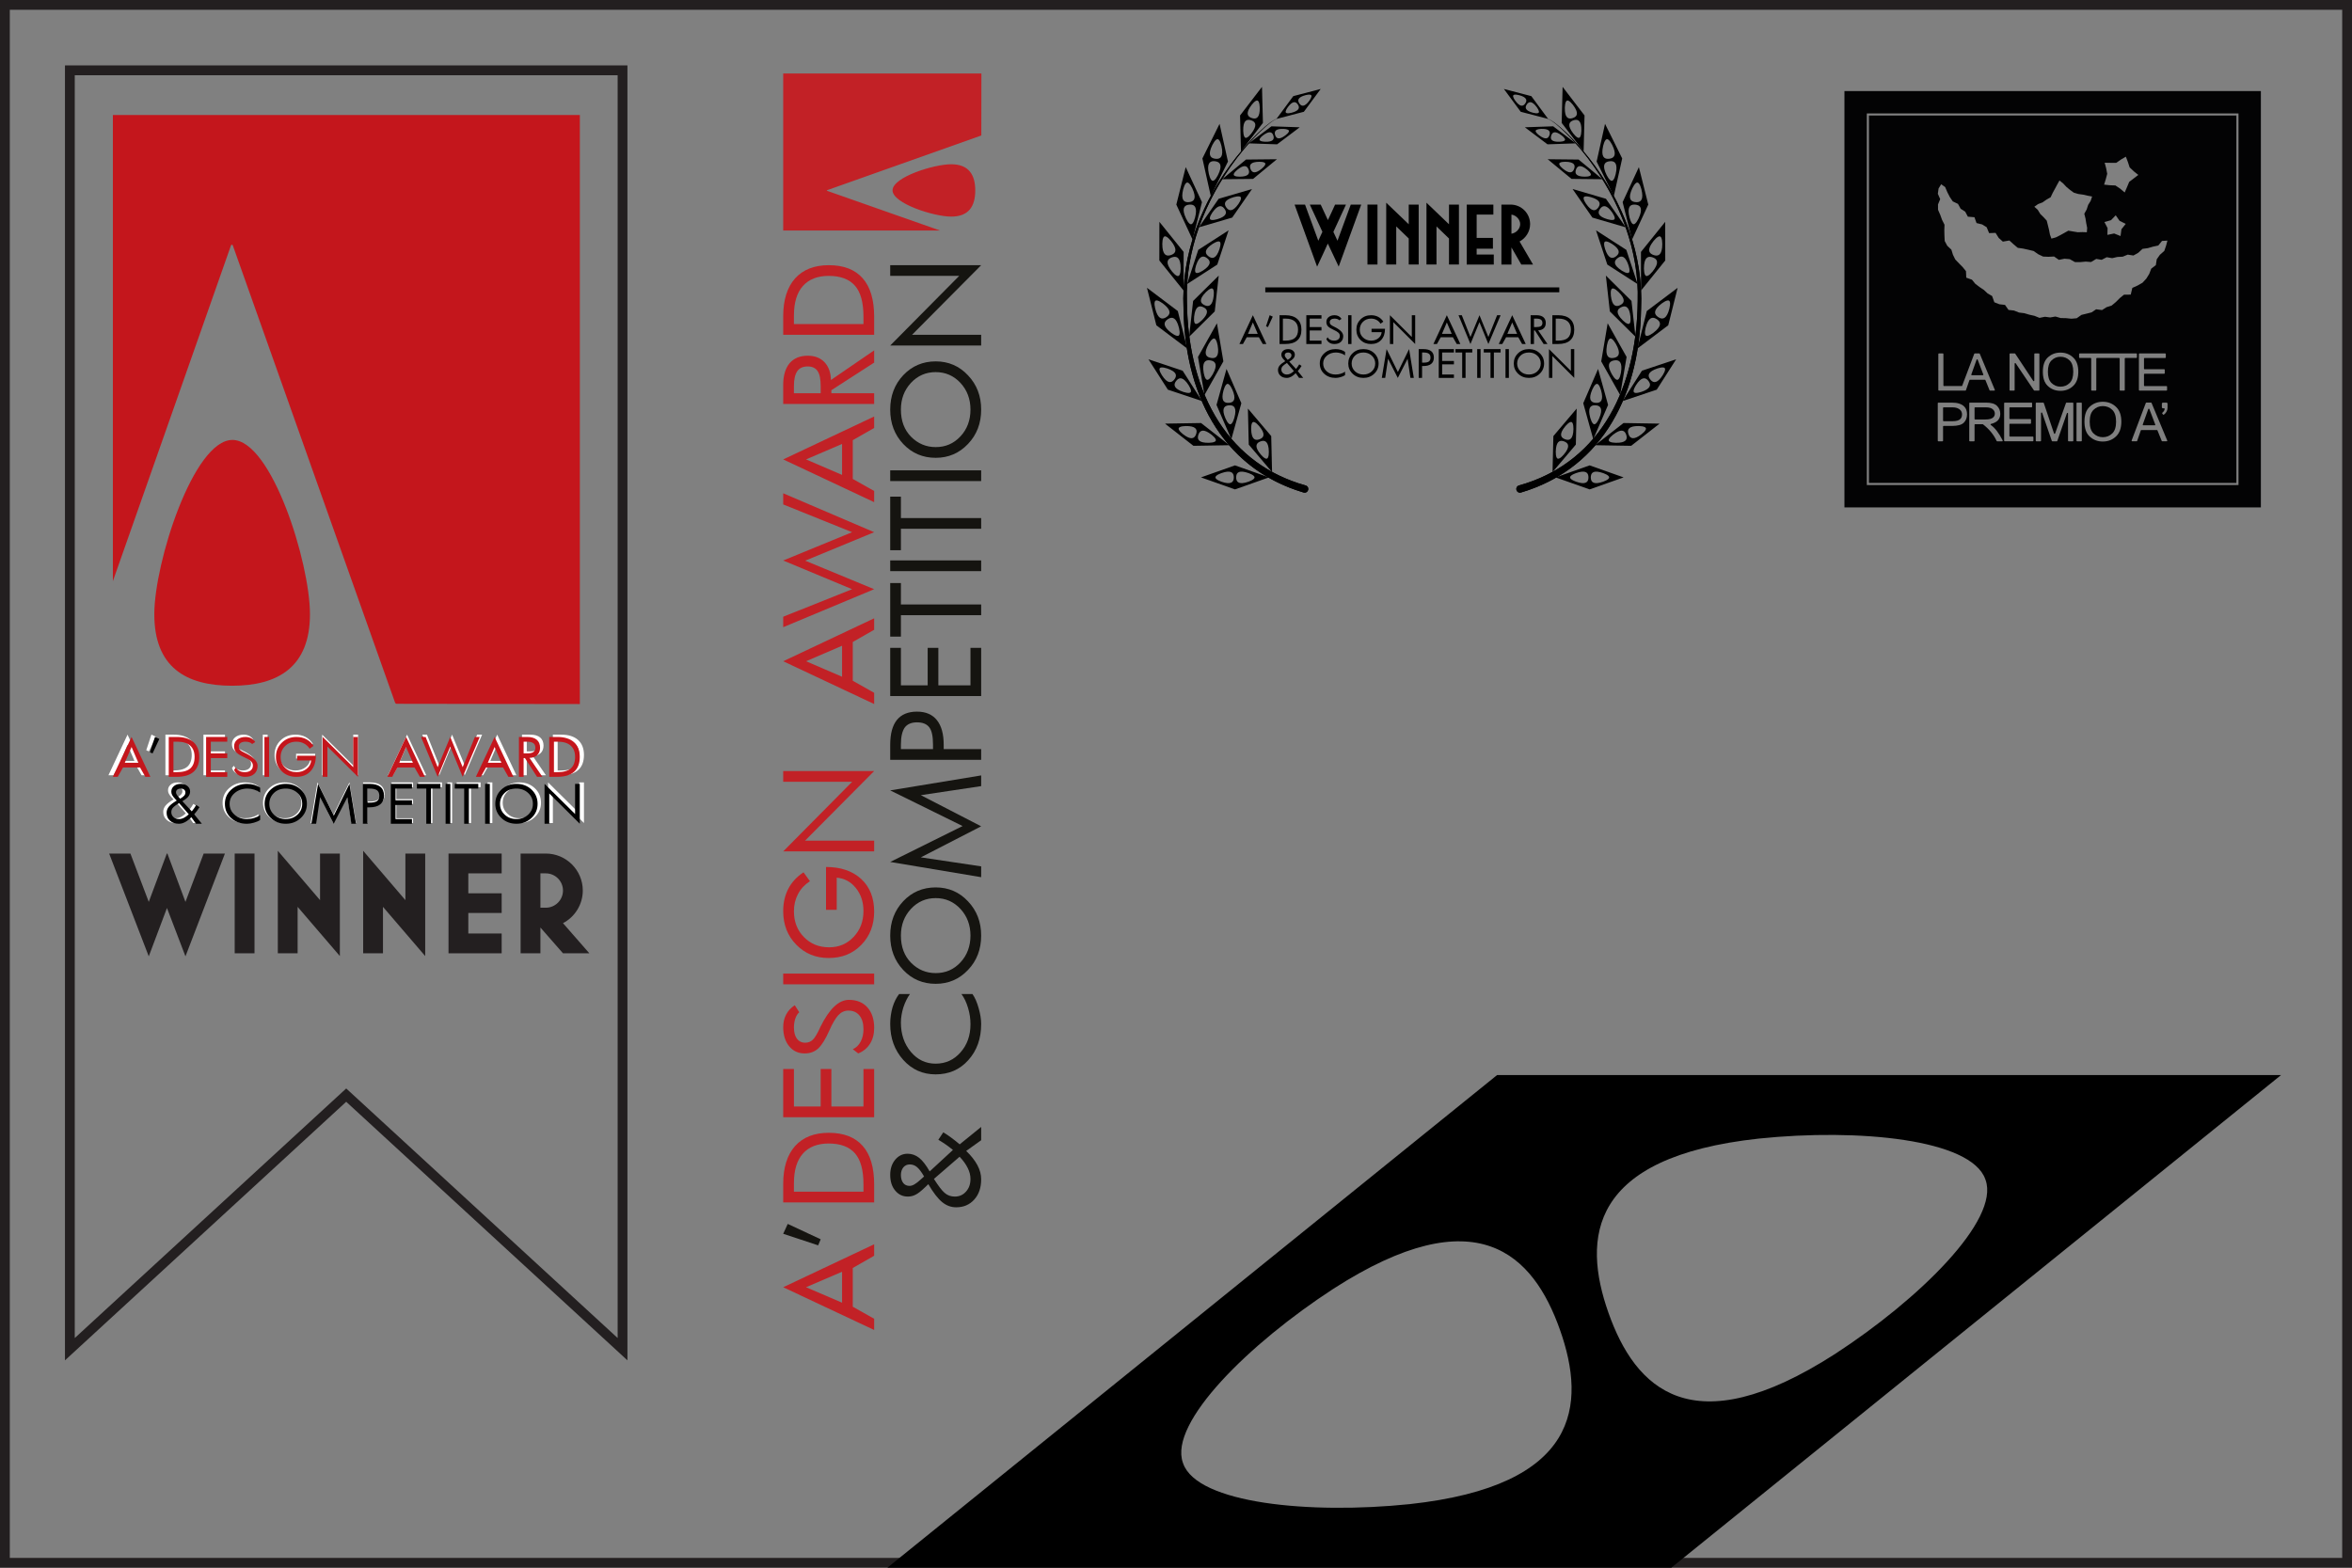 <?xml version="1.0" encoding="UTF-8"?>
<svg id="Layer_1" xmlns="http://www.w3.org/2000/svg" version="1.1" viewBox="0 0 680.315 453.543">
  <rect x="0" y="0" width="680.315" height="453.543" fill="#808080" stroke="none"/>
  <!-- Generator: Adobe Illustrator 29.8.0, SVG Export Plug-In . SVG Version: 2.1.1 Build 160)  -->
  <path d="M677.48,2.835v447.874H2.835V2.835h674.646M680.315,0H0v453.543h680.315V0h0Z" style="fill: #231f20;"/>
  <path d="M34.893,220.139l1.998-4.653,2.001,4.653h-3.999ZM36.89,212.536l-5.523,11.747h1.449l1.557-2.763h5.004l1.58,2.763h1.482l-5.549-11.747Z" style="fill: #fff; fill-rule: evenodd;"/>
  <path d="M54.179,221.812c-.844.732-2.173,1.09-3.977,1.09h-.975v-8.98h1.113c1.665,0,2.942.385,3.809,1.154.863.765,1.307,1.878,1.307,3.335,0,1.535-.433,2.666-1.277,3.402ZM55.131,214.071c-1.146-1.016-2.778-1.535-4.899-1.535h-2.386v11.747h2.311c2.196,0,3.861-.485,4.985-1.479,1.124-.982,1.695-2.438,1.695-4.384,0-1.878-.571-3.323-1.706-4.35Z" style="fill: #fff; fill-rule: evenodd;"/>
  <polygon points="65.079 222.902 60.236 222.902 60.236 218.757 65.079 218.757 65.079 217.376 60.236 217.376 60.236 213.922 65.079 213.922 65.079 212.536 58.85 212.536 58.85 224.284 65.079 224.284 65.079 222.902" style="fill: #fff; fill-rule: evenodd;"/>
  <path d="M70.527,217.342l-.075-.03c-.788-.358-1.318-.672-1.58-.941-.269-.273-.4-.605-.4-1.016,0-.433.175-.788.519-1.049.347-.258.833-.385,1.449-.385.433,0,.821.063,1.169.183.344.127.616.291.799.504l.907-.579c-.325-.497-.724-.866-1.199-1.113-.474-.25-1.016-.381-1.632-.381-1.027,0-1.848.261-2.464.769-.627.508-.93,1.176-.93,1.994,0,.717.213,1.296.646,1.762.433.463,1.202.937,2.304,1.426.93.407,1.591.799,1.99,1.165.388.366.594.795.594,1.292,0,.627-.217,1.102-.65,1.449-.433.344-1.016.508-1.762.508-.605,0-1.143-.119-1.598-.366-.467-.239-.788-.583-.975-1.016l-.549.702c.258.646.668,1.154,1.251,1.524.586.366,1.266.538,2.046.538,1.113,0,1.998-.291,2.647-.874.65-.583.975-1.37.975-2.386,0-1.318-1.169-2.535-3.484-3.682Z" style="fill: #fff; fill-rule: evenodd;"/>
  <rect x="76.02" y="212.536" width="1.385" height="11.747" style="fill: #fff;"/>
  <path d="M85.642,218.066v1.382h4.152c-.086.993-.53,1.826-1.341,2.472-.81.657-1.804.982-2.972.982-1.329,0-2.446-.422-3.342-1.273-.896-.844-1.341-1.901-1.341-3.155,0-1.314.433-2.394,1.318-3.256.878-.866,1.99-1.296,3.342-1.296.821,0,1.568.183,2.237.538.672.355,1.21.866,1.643,1.531l1.146-.829c-.564-.863-1.266-1.512-2.106-1.957-.844-.441-1.818-.668-2.92-.668-1.729,0-3.178.564-4.324,1.688-1.146,1.12-1.718,2.513-1.718,4.186,0,1.706.56,3.111,1.695,4.212,1.135,1.109,2.573,1.662,4.302,1.662,1.774,0,3.181-.56,4.22-1.684,1.023-1.124,1.542-2.633,1.542-4.533h-5.534Z" style="fill: #fff; fill-rule: evenodd;"/>
  <polygon points="103.566 212.536 102.184 212.536 102.184 221.446 93.189 212.536 93.189 224.284 94.574 224.284 94.574 215.355 103.566 224.284 103.566 212.536" style="fill: #fff; fill-rule: evenodd;"/>
  <path d="M115.75,220.139l2.001-4.653,2.001,4.653h-4.003ZM117.752,212.536l-5.526,11.747h1.449l1.557-2.763h5.007l1.58,2.763h1.479l-5.545-11.747Z" style="fill: #fff; fill-rule: evenodd;"/>
  <polygon points="138.009 212.536 134.421 221.434 130.765 212.536 127.057 221.434 123.502 212.536 122.15 212.536 127.057 224.284 130.743 215.378 134.421 224.284 139.447 212.536 138.009 212.536" style="fill: #fff; fill-rule: evenodd;"/>
  <path d="M141.822,220.139l2.001-4.653,1.998,4.653h-3.999ZM143.823,212.536l-5.523,11.747h1.445l1.557-2.763h5.007l1.576,2.763h1.482l-5.545-11.747Z" style="fill: #fff; fill-rule: evenodd;"/>
  <path d="M155.238,216.976c-.4.269-1.038.4-1.916.4h-.952v-3.454h.952c.855,0,1.482.149,1.893.429.411.28.616.736.616,1.352,0,.582-.205,1.012-.594,1.273ZM154.08,218.701c.971-.019,1.74-.302,2.3-.829.553-.53.836-1.255.836-2.158,0-1.016-.325-1.804-.975-2.356-.65-.538-1.58-.821-2.801-.821h-2.453v11.747h1.382v-5.526h.392l3.566,5.526h1.58l-3.827-5.582Z" style="fill: #fff; fill-rule: evenodd;"/>
  <path d="M166.254,221.812c-.844.732-2.173,1.09-3.977,1.09h-.975v-8.98h1.113c1.665,0,2.942.385,3.805,1.154.866.765,1.311,1.878,1.311,3.335,0,1.535-.433,2.666-1.277,3.402ZM167.206,214.071c-1.146-1.016-2.778-1.535-4.899-1.535h-2.386v11.747h2.311c2.196,0,3.861-.485,4.985-1.479,1.124-.982,1.695-2.438,1.695-4.384,0-1.878-.571-3.323-1.706-4.35Z" style="fill: #fff; fill-rule: evenodd;"/>
  <path d="M52.297,236.363c-.474.239-.952.358-1.415.358-.661,0-1.199-.183-1.632-.571-.433-.381-.65-.866-.65-1.449,0-.519.153-.948.478-1.318.31-.366.919-.818,1.804-1.382l2.864,3.316c-.485.463-.971.81-1.449,1.046ZM52.406,229.821c-.239.28-.639.583-1.21.907l-.388-.433c-.291-.314-.497-.583-.627-.81-.131-.224-.198-.429-.198-.624,0-.344.119-.627.37-.821.25-.194.594-.302,1.038-.302.4,0,.724.108.986.314.246.217.377.485.377.833,0,.355-.12.668-.347.937ZM55.344,235.329c.295-.347.575-.691.836-1.049.258-.344.497-.702.721-1.068l-.96-.639c-.205.336-.411.661-.627.975-.217.314-.456.616-.691.907l-2.771-3.002c.81-.463,1.397-.919,1.751-1.359.347-.444.53-.941.53-1.482,0-.646-.258-1.176-.765-1.606-.519-.433-1.169-.65-1.968-.65-.844,0-1.523.217-2.031.65-.519.429-.769.971-.769,1.628,0,.347.075.683.239.993.161.325.463.713.919,1.187l.444.463c-1.094.638-1.86,1.232-2.315,1.785-.452.549-.672,1.154-.672,1.811,0,.952.325,1.729.997,2.334.668.605,1.546.896,2.625.896.609,0,1.214-.161,1.818-.485.605-.325,1.221-.799,1.837-1.449l1.385,1.934h1.718l-2.252-2.774Z" style="fill: #fff; fill-rule: evenodd;"/>
  <path d="M74.765,235.553c-.497.37-1.094.65-1.796.855-.702.217-1.404.314-2.11.314-1.445,0-2.655-.422-3.63-1.285-.971-.851-1.46-1.923-1.46-3.219,0-1.273.508-2.341,1.523-3.196,1.019-.851,2.27-1.285,3.775-1.285.638,0,1.284.108,1.957.314.657.217,1.243.497,1.74.855v-1.397c-.467-.366-1.038-.646-1.706-.851-.683-.194-1.408-.302-2.166-.302-1.837,0-3.383.564-4.634,1.684-1.255,1.124-1.871,2.517-1.871,4.178,0,1.706.601,3.122,1.837,4.223,1.232,1.113,2.778,1.662,4.66,1.662.616,0,1.307-.108,2.061-.325.758-.217,1.363-.474,1.818-.799v-1.426Z" style="fill: #fff; fill-rule: evenodd;"/>
  <path d="M85.758,235.426c-.93.863-2.087,1.296-3.447,1.296-1.385,0-2.539-.433-3.461-1.296-.93-.866-1.382-1.923-1.382-3.196,0-1.229.441-2.289,1.329-3.174.885-.874,2.054-1.318,3.514-1.318,1.374,0,2.517.433,3.447,1.296.934.866,1.397,1.934,1.397,3.196,0,1.262-.463,2.33-1.397,3.196ZM86.755,228.04c-1.191-1.12-2.67-1.684-4.444-1.684-1.774,0-3.256.564-4.444,1.684-1.191,1.124-1.785,2.528-1.785,4.19,0,1.65.594,3.043,1.796,4.178,1.187,1.135,2.67,1.695,4.432,1.695,1.751,0,3.219-.56,4.421-1.695,1.199-1.124,1.804-2.513,1.804-4.178,0-1.662-.594-3.066-1.781-4.19Z" style="fill: #fff; fill-rule: evenodd;"/>
  <polygon points="101.068 226.356 96.464 235.706 91.826 226.356 89.858 238.103 91.255 238.103 92.42 230.31 96.43 238.103 100.452 230.31 101.621 238.103 103.002 238.103 101.068 226.356" style="fill: #fff; fill-rule: evenodd;"/>
  <path d="M109.208,231.408c-.429.325-1.176.474-2.214.474h-.594v-4.145h.594c1.016,0,1.74.175,2.196.497.441.325.668.855.668,1.587,0,.736-.217,1.262-.65,1.587ZM110.172,227.222c-.713-.575-1.785-.866-3.222-.866h-1.934v11.747h1.385v-4.839h.549c1.397,0,2.453-.288,3.189-.874.736-.583,1.105-1.445,1.105-2.569,0-1.154-.358-2.016-1.072-2.599Z" style="fill: #fff; fill-rule: evenodd;"/>
  <polygon points="119.481 236.722 114.637 236.722 114.637 232.573 119.481 232.573 119.481 231.195 114.637 231.195 114.637 227.738 119.481 227.738 119.481 226.356 113.256 226.356 113.256 238.103 119.481 238.103 119.481 236.722" style="fill: #fff; fill-rule: evenodd;"/>
  <polygon points="127.852 226.356 120.933 226.356 120.933 227.738 123.7 227.738 123.7 238.103 125.085 238.103 125.085 227.738 127.852 227.738 127.852 226.356" style="fill: #fff; fill-rule: evenodd;"/>
  <rect x="129.391" y="226.356" width="1.385" height="11.747" style="fill: #fff;"/>
  <polygon points="139.013 226.356 132.094 226.356 132.094 227.738 134.865 227.738 134.865 238.103 136.247 238.103 136.247 227.738 139.013 227.738 139.013 226.356" style="fill: #fff; fill-rule: evenodd;"/>
  <rect x="141.026" y="226.356" width="1.385" height="11.747" style="fill: #fff;"/>
  <path d="M153.707,235.426c-.934.863-2.087,1.296-3.45,1.296-1.382,0-2.539-.433-3.458-1.296-.93-.866-1.385-1.923-1.385-3.196,0-1.229.444-2.289,1.329-3.174.889-.874,2.054-1.318,3.514-1.318,1.374,0,2.517.433,3.45,1.296.93.866,1.393,1.934,1.393,3.196,0,1.262-.463,2.33-1.393,3.196ZM154.7,228.04c-1.191-1.12-2.67-1.684-4.444-1.684-1.774,0-3.252.564-4.444,1.684-1.187,1.124-1.785,2.528-1.785,4.19,0,1.65.597,3.043,1.796,4.178,1.191,1.135,2.67,1.695,4.432,1.695,1.751,0,3.222-.56,4.421-1.695,1.202-1.124,1.807-2.513,1.807-4.178,0-1.662-.597-3.066-1.785-4.19Z" style="fill: #fff; fill-rule: evenodd;"/>
  <polygon points="168.912 226.356 167.531 226.356 167.531 235.265 158.535 226.356 158.535 238.103 159.921 238.103 159.921 229.175 168.912 238.103 168.912 226.356" style="fill: #fff; fill-rule: evenodd;"/>
  <polygon points="43.795 212.536 42.301 217.051 43.082 217.376 45.068 213.122 43.795 212.536" style="fill: #fff; fill-rule: evenodd;"/>
  <path d="M36.092,220.677l1.962-4.569,1.965,4.569h-3.927ZM38.054,213.211l-5.423,11.536h1.423l1.529-2.714h4.914l1.551,2.714h1.456l-5.449-11.536Z" style="fill: #c4161c; fill-rule: evenodd;"/>
  <path d="M55.032,222.32c-.829.719-2.134,1.071-3.905,1.071h-.957v-8.819h1.093c1.635,0,2.89.378,3.74,1.133.847.752,1.283,1.844,1.283,3.275,0,1.507-.425,2.618-1.254,3.341ZM55.967,214.718c-1.126-.997-2.728-1.507-4.811-1.507h-2.343v11.536h2.27c2.156,0,3.792-.477,4.895-1.452,1.104-.964,1.665-2.395,1.665-4.305,0-1.845-.561-3.264-1.676-4.272Z" style="fill: #c4161c; fill-rule: evenodd;"/>
  <polygon points="65.735 223.391 60.979 223.391 60.979 219.32 65.735 219.32 65.735 217.964 60.979 217.964 60.979 214.572 65.735 214.572 65.735 213.211 59.619 213.211 59.619 224.747 65.735 224.747 65.735 223.391" style="fill: #c4161c; fill-rule: evenodd;"/>
  <path d="M71.086,217.931l-.073-.029c-.774-.352-1.294-.66-1.551-.924-.264-.268-.392-.594-.392-.997,0-.425.172-.774.51-1.03.341-.253.818-.378,1.423-.378.425,0,.807.062,1.148.18.337.125.605.286.785.495l.891-.568c-.319-.488-.711-.851-1.177-1.093-.466-.246-.997-.374-1.602-.374-1.008,0-1.815.257-2.42.755-.616.499-.913,1.155-.913,1.958,0,.704.209,1.272.634,1.731.425.455,1.181.92,2.263,1.401.913.4,1.562.785,1.954,1.144.381.359.583.781.583,1.269,0,.616-.213,1.082-.638,1.423-.425.337-.997.499-1.731.499-.594,0-1.122-.117-1.569-.359-.458-.235-.774-.572-.957-.997l-.539.689c.253.634.656,1.133,1.228,1.496.576.359,1.243.528,2.009.528,1.093,0,1.962-.286,2.6-.858.638-.572.957-1.346.957-2.343,0-1.294-1.148-2.49-3.421-3.616Z" style="fill: #c4161c; fill-rule: evenodd;"/>
  <rect x="76.48" y="213.211" width="1.36" height="11.536" style="fill: #c4161c;"/>
  <path d="M85.929,218.642v1.357h4.078c-.084.975-.521,1.793-1.316,2.428-.796.645-1.771.964-2.919.964-1.305,0-2.402-.414-3.282-1.25-.88-.829-1.316-1.867-1.316-3.099,0-1.291.425-2.351,1.294-3.198.862-.851,1.954-1.272,3.282-1.272.807,0,1.54.18,2.196.528.66.348,1.188.851,1.613,1.503l1.126-.814c-.554-.847-1.243-1.485-2.068-1.921-.829-.433-1.786-.656-2.868-.656-1.698,0-3.121.554-4.246,1.657-1.126,1.1-1.687,2.468-1.687,4.111,0,1.676.55,3.055,1.665,4.136,1.115,1.089,2.527,1.632,4.224,1.632,1.742,0,3.124-.55,4.144-1.654,1.005-1.104,1.514-2.585,1.514-4.452h-5.434Z" style="fill: #c4161c; fill-rule: evenodd;"/>
  <polygon points="103.531 213.211 102.174 213.211 102.174 221.961 93.34 213.211 93.34 224.747 94.701 224.747 94.701 215.98 103.531 224.747 103.531 213.211" style="fill: #c4161c; fill-rule: evenodd;"/>
  <path d="M115.496,220.677l1.965-4.569,1.965,4.569h-3.931ZM117.461,213.211l-5.427,11.536h1.423l1.529-2.714h4.917l1.551,2.714h1.452l-5.445-11.536Z" style="fill: #c4161c; fill-rule: evenodd;"/>
  <polygon points="137.355 213.211 133.831 221.95 130.241 213.211 126.599 221.95 123.109 213.211 121.781 213.211 126.599 224.747 130.219 216.002 133.831 224.747 138.766 213.211 137.355 213.211" style="fill: #c4161c; fill-rule: evenodd;"/>
  <path d="M141.099,220.677l1.965-4.569,1.962,4.569h-3.927ZM143.064,213.211l-5.423,11.536h1.419l1.529-2.714h4.917l1.547,2.714h1.456l-5.445-11.536Z" style="fill: #c4161c; fill-rule: evenodd;"/>
  <path d="M154.274,217.571c-.392.264-1.019.392-1.881.392h-.935v-3.392h.935c.84,0,1.456.147,1.859.422.403.275.605.722.605,1.327,0,.572-.202.994-.583,1.25ZM153.137,219.265c.953-.018,1.709-.297,2.259-.814.543-.521.821-1.232.821-2.119,0-.997-.319-1.771-.957-2.314-.638-.528-1.551-.807-2.75-.807h-2.409v11.536h1.357v-5.427h.385l3.502,5.427h1.551l-3.759-5.482Z" style="fill: #c4161c; fill-rule: evenodd;"/>
  <path d="M165.091,222.32c-.829.719-2.134,1.071-3.905,1.071h-.957v-8.819h1.093c1.635,0,2.89.378,3.737,1.133.851.752,1.287,1.844,1.287,3.275,0,1.507-.425,2.618-1.254,3.341ZM166.026,214.718c-1.126-.997-2.728-1.507-4.811-1.507h-2.343v11.536h2.27c2.156,0,3.792-.477,4.895-1.452,1.104-.964,1.665-2.395,1.665-4.305,0-1.845-.561-3.264-1.676-4.272Z" style="fill: #c4161c; fill-rule: evenodd;"/>
  <path d="M53.184,236.61c-.466.235-.935.352-1.39.352-.649,0-1.177-.18-1.602-.561-.425-.374-.638-.851-.638-1.423,0-.51.15-.931.469-1.294.304-.359.902-.803,1.771-1.357l2.813,3.256c-.477.455-.953.796-1.423,1.027ZM53.29,230.186c-.235.275-.627.572-1.188.891l-.381-.425c-.286-.308-.488-.572-.616-.796-.128-.22-.194-.422-.194-.612,0-.337.117-.616.363-.807.246-.191.583-.297,1.019-.297.392,0,.711.106.968.308.242.213.37.477.37.818,0,.348-.117.656-.341.92ZM56.176,235.594c.29-.341.565-.678.821-1.03.253-.337.488-.689.708-1.049l-.942-.627c-.202.33-.403.649-.616.957-.213.308-.447.605-.678.891l-2.721-2.948c.796-.455,1.371-.902,1.72-1.335.341-.436.521-.924.521-1.456,0-.634-.253-1.155-.752-1.577-.51-.425-1.148-.638-1.933-.638-.829,0-1.496.213-1.995.638-.51.422-.755.953-.755,1.599,0,.341.073.671.235.975.158.319.455.7.902,1.166l.436.455c-1.074.627-1.826,1.21-2.274,1.753-.444.539-.66,1.133-.66,1.778,0,.935.319,1.698.979,2.292.656.594,1.518.88,2.578.88.598,0,1.192-.158,1.786-.477.594-.319,1.199-.785,1.804-1.423l1.36,1.899h1.687l-2.211-2.725Z" style="fill-rule: evenodd;"/>
  <path d="M75.248,235.814c-.488.363-1.074.638-1.764.84-.689.213-1.379.308-2.072.308-1.419,0-2.607-.414-3.564-1.261-.953-.836-1.434-1.888-1.434-3.161,0-1.25.499-2.299,1.496-3.139,1.001-.836,2.23-1.261,3.707-1.261.627,0,1.261.106,1.921.308.645.213,1.221.488,1.709.84v-1.371c-.458-.359-1.019-.634-1.676-.836-.671-.191-1.382-.297-2.127-.297-1.804,0-3.322.554-4.551,1.654-1.232,1.104-1.837,2.472-1.837,4.103,0,1.676.59,3.066,1.804,4.147,1.21,1.093,2.728,1.632,4.576,1.632.605,0,1.283-.106,2.024-.319.744-.213,1.338-.466,1.786-.785v-1.401Z" style="fill-rule: evenodd;"/>
  <path d="M86.043,235.69c-.913.847-2.05,1.272-3.385,1.272-1.36,0-2.494-.425-3.399-1.272-.913-.851-1.357-1.888-1.357-3.139,0-1.206.433-2.248,1.305-3.117.869-.858,2.017-1.294,3.451-1.294,1.349,0,2.472.425,3.385,1.272.917.851,1.371,1.899,1.371,3.139,0,1.239-.455,2.288-1.371,3.139ZM87.022,228.436c-1.17-1.1-2.622-1.654-4.364-1.654-1.742,0-3.198.554-4.364,1.654-1.17,1.104-1.753,2.483-1.753,4.114,0,1.621.583,2.989,1.764,4.103,1.166,1.115,2.622,1.665,4.353,1.665,1.72,0,3.161-.55,4.342-1.665,1.177-1.104,1.771-2.468,1.771-4.103,0-1.632-.583-3.011-1.749-4.114Z" style="fill-rule: evenodd;"/>
  <polygon points="101.078 226.783 96.556 235.965 92.002 226.783 90.069 238.319 91.441 238.319 92.585 230.666 96.523 238.319 100.472 230.666 101.62 238.319 102.977 238.319 101.078 226.783" style="fill-rule: evenodd;"/>
  <path d="M109.071,231.744c-.422.319-1.155.466-2.175.466h-.583v-4.07h.583c.997,0,1.709.172,2.156.488.433.319.656.84.656,1.558,0,.722-.213,1.239-.638,1.558ZM110.018,227.633c-.7-.565-1.753-.851-3.165-.851h-1.899v11.536h1.36v-4.752h.539c1.371,0,2.409-.282,3.132-.858.722-.572,1.085-1.419,1.085-2.523,0-1.133-.352-1.98-1.052-2.552Z" style="fill-rule: evenodd;"/>
  <polygon points="119.159 236.962 114.403 236.962 114.403 232.888 119.159 232.888 119.159 231.535 114.403 231.535 114.403 228.139 119.159 228.139 119.159 226.783 113.046 226.783 113.046 238.319 119.159 238.319 119.159 236.962" style="fill-rule: evenodd;"/>
  <polygon points="127.381 226.783 120.586 226.783 120.586 228.139 123.303 228.139 123.303 238.319 124.663 238.319 124.663 228.139 127.381 228.139 127.381 226.783" style="fill-rule: evenodd;"/>
  <rect x="128.891" y="226.783" width="1.36" height="11.536"/>
  <polygon points="138.341 226.783 131.546 226.783 131.546 228.139 134.267 228.139 134.267 238.319 135.624 238.319 135.624 228.139 138.341 228.139 138.341 226.783" style="fill-rule: evenodd;"/>
  <rect x="140.318" y="226.783" width="1.36" height="11.536"/>
  <path d="M152.77,235.69c-.917.847-2.05,1.272-3.388,1.272-1.357,0-2.494-.425-3.396-1.272-.913-.851-1.36-1.888-1.36-3.139,0-1.206.436-2.248,1.305-3.117.873-.858,2.017-1.294,3.451-1.294,1.349,0,2.472.425,3.388,1.272.913.851,1.368,1.899,1.368,3.139,0,1.239-.455,2.288-1.368,3.139ZM153.746,228.436c-1.17-1.1-2.622-1.654-4.364-1.654-1.742,0-3.194.554-4.364,1.654-1.166,1.104-1.753,2.483-1.753,4.114,0,1.621.587,2.989,1.764,4.103,1.17,1.115,2.622,1.665,4.353,1.665,1.72,0,3.165-.55,4.342-1.665,1.181-1.104,1.775-2.468,1.775-4.103,0-1.632-.587-3.011-1.753-4.114Z" style="fill-rule: evenodd;"/>
  <polygon points="167.702 226.783 166.345 226.783 166.345 235.532 157.512 226.783 157.512 238.319 158.872 238.319 158.872 229.551 167.702 238.319 167.702 226.783" style="fill-rule: evenodd;"/>
  <polygon points="44.834 213.211 43.367 217.645 44.133 217.964 46.084 213.787 44.834 213.211" style="fill-rule: evenodd;"/>
  <path d="M67.221,127.276c-11.254,0-22.588,35.507-22.588,50.421,0,15.265,9.046,20.693,22.511,20.693,13.267,0,22.511-5.427,22.511-20.693,0-14.972-11.111-50.421-22.434-50.421ZM32.649,168.133l34.161-97.13c.026-.121.136-.209.264-.209.117,0,.216.073.257.18.007.015,33.784,95.275,46.849,132.032,0,0,.125.594.495.605.026.011,53.046.077,53.046.077V33.263H32.649v134.87Z" style="fill: #c4161c; fill-rule: evenodd;"/>
  <path d="M53.645,276.679l-5.35-13.986-5.266,13.986-11.458-29.741h6.15l5.308,13.986,5.224-13.986h.168l5.224,13.986,5.266-13.986h6.15l-11.416,29.741Z" style="fill: #231f20;"/>
  <path d="M67.886,275.795v-28.856h5.729v28.856h-5.729Z" style="fill: #231f20;"/>
  <path d="M86.086,262.356v13.438h-5.73v-29.657l12.217,14.281v-13.48h5.729v29.657l-12.217-14.239Z" style="fill: #231f20;"/>
  <path d="M110.773,262.356v13.438h-5.729v-29.657l12.217,14.281v-13.48h5.729v29.657l-12.217-14.239Z" style="fill: #231f20;"/>
  <path d="M129.732,275.795v-28.856h15.376v5.729h-9.647v5.771h9.647v5.687h-9.647v5.94h9.647v5.729h-15.376Z" style="fill: #231f20;"/>
  <path d="M162.844,267.075l7.624,8.72h-7.624l-6.53-7.457v7.457h-5.73v-28.856h7.288c5.897,0,10.7,4.802,10.7,10.7,0,3.959-2.233,7.624-5.729,9.436ZM157.873,252.667h-1.559v9.942h1.559c2.738,0,4.971-2.232,4.971-4.97s-2.233-4.971-4.971-4.971Z" style="fill: #231f20;"/>
  <path d="M178.655,21.766v365.337l-78.515-72.202-78.514,72.202V21.766h157.03M181.489,18.931H18.79v374.629l4.753-4.371,76.595-70.438,76.597,70.438,4.753,4.371V18.931h0Z" style="fill: #231f20;"/>
  <path d="M659.807,311.013l-226.764.001-176.373,142.53,226.764-.001,176.373-142.53ZM508.759,329.398c28.825-2.986,61.393.173,65.489,11.757l.087.246c4.096,11.584-19.249,34.511-43.546,50.307-41.512,26.71-57.833,9.896-65.532-11.88-7.699-21.776-5.572-45.112,43.503-50.43ZM407.718,435.158c-28.825,2.986-61.393-.173-65.489-11.757l-.087-.246c-4.096-11.584,19.249-34.511,43.546-50.307,41.512-26.71,57.833-9.896,65.532,11.88,7.699,21.776,5.572,45.112-43.503,50.43Z"/>
  <path d="M374.454,59.187h3.023l3.84,10.456c.396-.867.793-1.685,1.189-2.577-1.165-2.527-2.478-5.376-3.642-7.879h3.147l2.081,4.484c.718-1.462,1.412-3.047,2.081-4.484h3.147l-3.642,7.904c.446.991.743,1.536,1.189,2.552,1.214-3.32,2.651-7.16,3.84-10.456h3.023l-6.516,17.938-3.147-6.665c-.942,2.131-2.156,4.658-3.097,6.69l-6.516-17.963Z"/>
  <path d="M395.537,59.187h2.899v17.343h-2.899v-17.343Z"/>
  <path d="M410.353,59.187v17.343h-2.874v-7.532c-1.338-1.288-2.304-2.23-3.617-3.493v11.025h-2.899v-17.888l6.516,6.244v-5.699h2.874Z"/>
  <path d="M421.996,59.187v17.343h-2.874v-7.532c-1.338-1.288-2.304-2.23-3.617-3.493v11.025h-2.899v-17.888l6.516,6.244v-5.699h2.874Z"/>
  <path d="M424.25,59.187h7.705v2.899h-4.831v6.739h4.708v3.122h-4.708v1.685h4.955v2.899h-7.829v-17.343Z"/>
  <path d="M440.032,76.531l-2.849-4.955v4.955h-2.899v-17.343h2.651c3.122,0,5.649,2.527,5.649,5.649,0,2.18-1.264,4.063-3.047,5.03,1.239,2.106,2.651,4.534,3.89,6.665h-3.394ZM437.183,62.086v5.525c1.313-.173,2.527-1.387,2.527-2.775,0-1.363-1.214-2.577-2.527-2.75Z"/>
  <g>
    <path d="M362.391,91.195l-3.89,8.332h1.02l1.096-1.961h3.524l1.112,1.961h1.043l-3.905-8.332ZM360.983,96.587l1.409-3.301,1.408,3.301h-2.816Z" style="fill-rule: evenodd;"/>
    <path d="M375.235,92.283c-.807-.72-1.956-1.088-3.449-1.088h-1.682v8.332h1.629c1.545,0,2.718-.345,3.509-1.049.792-.697,1.195-1.731,1.195-3.109,0-1.332-.403-2.359-1.202-3.087ZM374.564,97.774c-.594.52-1.53.773-2.801.773h-.685v-6.371h.784c1.172,0,2.071.276,2.679.819.609.544.922,1.333.922,2.367,0,1.087-.305,1.891-.899,2.412Z" style="fill-rule: evenodd;"/>
    <polygon points="382.238 98.547 378.828 98.547 378.828 95.607 382.238 95.607 382.238 94.627 378.828 94.627 378.828 92.176 382.238 92.176 382.238 91.195 377.854 91.195 377.854 99.528 382.238 99.528 382.238 98.547" style="fill-rule: evenodd;"/>
    <path d="M386.076,94.604l-.054-.023c-.555-.252-.928-.475-1.111-.667-.191-.191-.282-.429-.282-.72,0-.306.122-.559.365-.743.244-.184.586-.276,1.02-.276.305,0,.578.046.822.13.244.092.434.207.563.36l.639-.414c-.228-.352-.51-.612-.845-.788-.335-.176-.715-.269-1.149-.269-.723,0-1.302.184-1.735.544-.442.359-.655.834-.655,1.416,0,.506.152.919.457,1.249.304.329.845.667,1.621,1.011.655.291,1.119.567,1.401.828.274.26.418.567.418.919,0,.444-.152.78-.457,1.026-.304.245-.715.359-1.24.359-.427,0-.807-.084-1.127-.26-.327-.169-.555-.413-.685-.72l-.388.498c.182.46.472.819.883,1.079.411.261.89.383,1.439.383.784,0,1.408-.207,1.865-.62.457-.413.685-.972.685-1.693,0-.934-.822-1.8-2.451-2.611Z" style="fill-rule: evenodd;"/>
    <path d="M389.943,91.195h.975v8.332h-.975v-8.332Z" style="fill-rule: evenodd;"/>
    <path d="M396.719,95.116v.981h2.923c-.061.704-.373,1.294-.944,1.753-.571.467-1.272.697-2.093.697-.937,0-1.721-.299-2.352-.904-.632-.597-.944-1.348-.944-2.236,0-.934.305-1.7.928-2.312.617-.613,1.401-.919,2.352-.919.578,0,1.104.13,1.575.383.472.253.852.613,1.157,1.088l.807-.59c-.395-.613-.891-1.072-1.485-1.386-.593-.314-1.278-.475-2.055-.475-1.218,0-2.238.399-3.045,1.195-.807.796-1.211,1.784-1.211,2.971,0,1.21.396,2.205,1.195,2.987.799.788,1.812,1.179,3.029,1.179,1.249,0,2.238-.398,2.969-1.195.723-.797,1.089-1.869,1.089-3.217h-3.897Z" style="fill-rule: evenodd;"/>
    <polygon points="409.341 91.195 408.367 91.195 408.367 97.513 402.033 91.195 402.033 99.528 403.007 99.528 403.007 93.194 409.341 99.528 409.341 91.195" style="fill-rule: evenodd;"/>
    <path d="M418.5,91.195l-3.889,8.332h1.02l1.096-1.961h3.524l1.112,1.961h1.042l-3.905-8.332ZM417.092,96.587l1.408-3.301,1.409,3.301h-2.816Z" style="fill-rule: evenodd;"/>
    <polygon points="433.04 91.195 430.513 97.506 427.94 91.195 425.329 97.506 422.825 91.195 421.873 91.195 425.329 99.528 427.924 93.21 430.513 99.528 434.052 91.195 433.04 91.195" style="fill-rule: evenodd;"/>
    <path d="M437.41,91.195l-3.89,8.332h1.02l1.096-1.961h3.525l1.112,1.961h1.042l-3.905-8.332ZM436.002,96.587l1.409-3.301,1.409,3.301h-2.817Z" style="fill-rule: evenodd;"/>
    <path d="M444.909,95.568c.685-.015,1.225-.214,1.621-.59.389-.375.586-.888.586-1.532,0-.72-.228-1.278-.685-1.669-.457-.383-1.112-.583-1.972-.583h-1.728v8.332h.974v-3.921h.274l2.512,3.921h1.112l-2.695-3.96ZM445.723,94.343c-.282.192-.73.284-1.347.284h-.67v-2.451h.67c.602,0,1.043.107,1.332.306s.434.52.434.958c0,.413-.145.72-.419.903Z" style="fill-rule: evenodd;"/>
    <path d="M454.15,92.283c-.806-.72-1.956-1.088-3.448-1.088h-1.682v8.332h1.629c1.545,0,2.717-.345,3.509-1.049.792-.697,1.195-1.731,1.195-3.109,0-1.332-.404-2.359-1.203-3.087ZM453.481,97.774c-.594.52-1.53.773-2.802.773h-.685v-6.371h.784c1.172,0,2.07.276,2.679.819.609.544.921,1.333.921,2.367,0,1.087-.304,1.891-.898,2.412Z" style="fill-rule: evenodd;"/>
    <path d="M375.386,107.362c.205-.246.403-.49.586-.743.182-.246.35-.498.51-.758l-.678-.452c-.145.237-.289.467-.442.689-.152.223-.32.436-.487.644l-1.949-2.129c.571-.329.982-.651,1.233-.965.243-.313.372-.666.372-1.049,0-.46-.182-.834-.54-1.141-.365-.306-.822-.46-1.385-.46-.594,0-1.073.153-1.431.46-.365.306-.541.689-.541,1.156,0,.246.053.483.168.705.114.229.327.505.647.842l.312.329c-.769.452-1.309.873-1.629,1.263-.32.391-.472.82-.472,1.287,0,.673.228,1.225.701,1.654.472.429,1.089.636,1.849.636.426,0,.853-.116,1.279-.345.426-.23.86-.567,1.294-1.026l.975,1.371h1.21l-1.583-1.968ZM373.315,103.456c-.168.199-.449.413-.852.643l-.274-.306c-.206-.222-.351-.413-.442-.574-.092-.161-.137-.306-.137-.444,0-.245.083-.444.258-.582s.418-.214.731-.214c.282,0,.51.076.692.222.175.153.267.345.267.59,0,.252-.084.475-.244.667ZM373.239,108.097c-.335.169-.67.252-.997.252-.465,0-.845-.13-1.149-.406-.305-.268-.457-.613-.457-1.026,0-.368.107-.674.335-.934.221-.26.648-.582,1.272-.981l2.017,2.352c-.342.329-.685.574-1.02.743Z" style="fill-rule: evenodd;"/>
    <path d="M389.058,107.523c-.35.26-.768.46-1.263.605-.495.153-.99.222-1.485.222-1.02,0-1.872-.299-2.558-.911-.685-.605-1.027-1.363-1.027-2.282,0-.904.358-1.662,1.073-2.267.715-.604,1.599-.911,2.656-.911.449,0,.906.076,1.378.222.465.153.875.353,1.225.605v-.988c-.327-.261-.73-.46-1.202-.605-.479-.138-.989-.215-1.522-.215-1.294,0-2.382.398-3.266,1.195-.883.797-1.317,1.784-1.317,2.963,0,1.21.426,2.214,1.294,2.994.868.789,1.956,1.18,3.281,1.18.434,0,.921-.077,1.454-.23s.959-.337,1.278-.567v-1.011Z" style="fill-rule: evenodd;"/>
    <path d="M397.501,102.193c-.837-.797-1.88-1.195-3.129-1.195s-2.291.398-3.129,1.195c-.837.797-1.255,1.792-1.255,2.971,0,1.172.418,2.16,1.263,2.964.838.804,1.88,1.202,3.121,1.202,1.233,0,2.269-.399,3.113-1.202.845-.797,1.272-1.785,1.272-2.964,0-1.179-.418-2.174-1.256-2.971ZM396.801,107.431c-.655.613-1.469.919-2.429.919-.974,0-1.789-.306-2.435-.919-.655-.613-.975-1.363-.975-2.267,0-.873.312-1.623.936-2.251.625-.62,1.446-.934,2.474-.934.967,0,1.774.306,2.429.918.655.613.982,1.371.982,2.267s-.327,1.654-.982,2.267Z" style="fill-rule: evenodd;"/>
    <polygon points="407.581 100.998 404.338 107.63 401.072 100.998 399.687 109.33 400.669 109.33 401.491 103.801 404.315 109.33 407.146 103.801 407.969 109.33 408.944 109.33 407.581 100.998" style="fill-rule: evenodd;"/>
    <path d="M413.991,101.611c-.502-.406-1.255-.613-2.269-.613h-1.362v8.332h.975v-3.432h.388c.982,0,1.729-.206,2.246-.62.517-.414.776-1.027.776-1.823,0-.82-.252-1.433-.754-1.846ZM413.314,104.582c-.305.23-.83.337-1.561.337h-.418v-2.94h.418c.715,0,1.225.122,1.545.352.312.23.472.605.472,1.126,0,.52-.152.896-.456,1.125Z" style="fill-rule: evenodd;"/>
    <polygon points="420.546 108.35 417.136 108.35 417.136 105.409 420.546 105.409 420.546 104.429 417.136 104.429 417.136 101.979 420.546 101.979 420.546 100.998 416.161 100.998 416.161 109.33 420.546 109.33 420.546 108.35" style="fill-rule: evenodd;"/>
    <polygon points="425.86 100.998 420.988 100.998 420.988 101.979 422.937 101.979 422.937 109.33 423.912 109.33 423.912 101.979 425.86 101.979 425.86 100.998" style="fill-rule: evenodd;"/>
    <path d="M427.276,100.998h.975v8.332h-.975v-8.332Z" style="fill-rule: evenodd;"/>
    <polygon points="434.052 100.998 429.18 100.998 429.18 101.979 431.129 101.979 431.129 109.33 432.104 109.33 432.104 101.979 434.052 101.979 434.052 100.998" style="fill-rule: evenodd;"/>
    <path d="M435.469,100.998h.974v8.332h-.974v-8.332Z" style="fill-rule: evenodd;"/>
    <path d="M445.373,102.193c-.837-.797-1.88-1.195-3.129-1.195-1.248,0-2.291.398-3.129,1.195-.837.797-1.255,1.792-1.255,2.971,0,1.172.418,2.16,1.263,2.964.838.804,1.88,1.202,3.121,1.202,1.233,0,2.269-.399,3.114-1.202.845-.797,1.271-1.785,1.271-2.964,0-1.179-.418-2.174-1.256-2.971ZM444.673,107.431c-.655.613-1.469.919-2.429.919-.974,0-1.789-.306-2.435-.919-.655-.613-.975-1.363-.975-2.267,0-.873.312-1.623.936-2.251.625-.62,1.447-.934,2.474-.934.967,0,1.774.306,2.429.918.655.613.982,1.371.982,2.267s-.327,1.654-.982,2.267Z" style="fill-rule: evenodd;"/>
    <polygon points="455.354 100.998 454.379 100.998 454.379 107.316 448.046 100.998 448.046 109.33 449.02 109.33 449.02 102.997 455.354 109.33 455.354 100.998" style="fill-rule: evenodd;"/>
    <polygon points="367.251 91.195 366.2 94.397 366.749 94.627 368.149 91.609 367.251 91.195" style="fill-rule: evenodd;"/>
  </g>
  <path d="M439.637,142.538c-.616,0-.972-.475-1.043-.916-.065-.408.096-.963.764-1.183,21.539-6.009,34.055-25.438,34.337-53.305.439-13.881-4.698-28.596-14.465-41.433-2.802-3.655-5.5-6.607-8.249-9.023l-.274-.231c-.94-.792-1.911-1.61-3.053-2.1-.009-.004-.013-.014-.009-.023.003-.007.009-.011.016-.011.002,0,.004 0.0.007.001,1.151.471,2.136,1.274,3.089,2.05l.29.236c2.796,2.379,5.55,5.295,8.42,8.917,10.514,13.294,15.921,28.807,15.226,43.682-.396,27.427-13.057,46.853-34.736,53.295-.109.028-.216.042-.319.042Z"/>
  <path d="M447.661,34.332c1.265.518,2.323,1.432,3.375,2.283,3.119,2.654,5.876,5.708,8.417,8.914,9.734,12.307,15.963,27.823,15.222,43.67-.345,23.9-10.347,46.035-34.724,53.279-1.348.345-1.939-1.579-.587-2.023,24.569-6.854,34.108-29.57,34.349-53.322.475-15.008-5.473-29.621-14.469-41.444-2.481-3.237-5.183-6.329-8.251-9.025-1.037-.869-2.077-1.795-3.332-2.334h0Z"/>
  <path d="M449.965,138.112l9.832,3.476,9.832-3.476-9.832-3.476-9.832,3.476ZM456.796,139.63c-1.296-.312-2.659-.949-2.659-1.514v-.012c0-.565,1.364-1.201,2.659-1.514,2.209-.522,2.659.457,2.659,1.52s-.45,2.041-2.659,1.52ZM462.798,136.593c1.296.312,2.659.949,2.659,1.514v.012c0,.565-1.364,1.201-2.659,1.514-2.209.522-2.659-.457-2.659-1.52s.45-2.041,2.659-1.52Z"/>
  <path d="M480.032,122.559l-10.427-.174-8.219,6.418,10.427.174,8.219-6.418ZM473.073,123.289c1.328-.115,2.823.055,3.002.591l.004.011c.179.536-.912,1.572-2.041,2.28-1.929,1.196-2.667.411-3.004-.597-.337-1.007-.222-2.079,2.039-2.285ZM468.346,128.074c-1.328.115-2.823-.055-3.002-.591l-.004-.011c-.179-.536.912-1.572,2.041-2.28,1.929-1.196,2.667-.411,3.004.597.337,1.007.222,2.079-2.039,2.285Z"/>
  <path d="M469.319,116.035l9.891-3.303,5.617-8.786-9.891,3.303-5.617,8.786ZM475.64,113.033c-1.214.55-2.68.887-3.028.441l-.007-.009c-.347-.446.337-1.786,1.167-2.829,1.422-1.77,2.379-1.274,3.032-.436.653.838.9,1.887-1.163,2.833ZM478.507,106.948c1.214-.55,2.68-.887,3.028-.441l.007.009c.347.446-.337,1.786-1.167,2.829-1.422,1.77-2.379,1.274-3.032.436-.653-.838-.9-1.887,1.163-2.833Z"/>
  <path d="M485.254,83.265l-8.923,6.725-2.713,10.839,8.923-6.725,2.713-10.839ZM479.856,88.468c1.046-.972,2.421-1.814,2.925-1.48l.011.007c.505.334.266,1.929-.221,3.271-.841,2.282-1.982,2.105-2.931,1.476-.949-.629-1.557-1.61.216-3.274ZM479.017,95.625c-1.046.972-2.421,1.814-2.925,1.48l-.011-.007c-.505-.334-.266-1.929.221-3.271.841-2.282,1.982-2.105,2.931-1.476s1.557,1.61-.216,3.274Z"/>
  <path d="M481.656,64.182l-7.008,8.702.019,11.173,7.008-8.702-.019-11.173ZM477.694,70.547c.776-1.198,1.904-2.351,2.475-2.15l.012.004c.571.201.73,1.805.585,3.226-.258,2.418-1.407,2.525-2.481,2.148-1.074-.377-1.903-1.18-.591-3.228ZM478.631,77.692c-.776,1.198-1.904,2.351-2.475,2.15l-.012-.004c-.571-.201-.73-1.805-.585-3.226.258-2.418,1.407-2.525,2.481-2.148s1.903,1.18.591,3.228Z"/>
  <path d="M474.046,48.352l-4.699,10.137,2.717,10.838,4.699-10.137-2.717-10.838ZM471.738,55.486c.464-1.35,1.28-2.741,1.883-2.684l.013.001c.603.057,1.144,1.576,1.347,2.989.334,2.409-.756,2.79-1.889,2.683-1.133-.107-2.132-.686-1.353-2.99ZM474.372,62.194c-.464,1.35-1.28,2.741-1.883,2.684l-.013-.001c-.603-.057-1.144-1.576-1.347-2.989-.334-2.409.756-2.79,1.889-2.683,1.133.107,2.132.686,1.353,2.99Z"/>
  <path d="M464.256,35.832l-2.43,10.906,4.964,10.01,2.43-10.906-4.964-10.01ZM463.521,43.293c.165-1.418.666-2.951,1.267-3.024l.013-.002c.601-.073,1.453,1.296,1.953,2.633.84,2.283-.144,2.887-1.274,3.024s-2.229-.215-1.959-2.633ZM467.524,49.286c-.165,1.418-.666,2.951-1.267,3.024l-.013.002c-.601.073-1.453-1.296-1.953-2.633-.84-2.283.144-2.887,1.274-3.024,1.13-.137,2.229.215,1.959,2.633Z"/>
  <path d="M451.984,25.129l-.269,10.425,6.343,8.277.269-10.425-6.343-8.277ZM452.65,32.095c-.103-1.329.081-2.822.618-2.997l.011-.004c.537-.175,1.564.926,2.261,2.062,1.179,1.94.386,2.67-.624,2.999s-2.081.203-2.267-2.06ZM457.392,36.865c.103,1.329-.081,2.822-.618,2.997l-.011.004c-.537.175-1.564-.926-2.261-2.062-1.179-1.94-.386-2.67.624-2.999,1.01-.328,2.081-.203,2.267,2.06Z"/>
  <path d="M435.004,25.741l4.865,6.593,7.928,2.07-4.865-6.593-7.928-2.07ZM438.779,29.738c-.705-.774-1.312-1.789-1.063-2.156l.005-.008c.249-.368,1.416-.181,2.397.187,1.667.634,1.528,1.469,1.061,2.16s-1.192,1.13-2.4-.183ZM444.022,30.407c.705.774,1.312,1.789,1.063,2.156l-.005.008c-.249.368-1.416.181-2.397-.187-1.667-.634-1.528-1.469-1.061-2.16.468-.691,1.192-1.13,2.4.183Z"/>
  <path d="M456.054,118.203l-6.742,7.956-.243,10.425,6.742-7.956.243-10.425ZM452.209,124.049c.752-1.1,1.831-2.149,2.359-1.948l.011.004c.528.201.639,1.701.47,3.023-.297,2.251-1.372,2.323-2.365,1.946-.993-.377-1.748-1.146-.476-3.026ZM452.916,130.738c-.752,1.1-1.831,2.149-2.359,1.948l-.011-.004c-.528-.201-.639-1.701-.47-3.023.297-2.251,1.372-2.323,2.365-1.946s1.748,1.146.476,3.026Z"/>
  <path d="M462.244,106.742l-4.289,9.912,2.894,10.406,4.289-9.912-2.894-10.406ZM460.19,113.692c.415-1.317,1.169-2.68,1.753-2.64l.012.001c.584.04,1.144,1.494,1.375,2.855.382,2.32-.661,2.715-1.759,2.64s-2.077-.61-1.381-2.856ZM462.902,120.109c-.415,1.317-1.169,2.68-1.753,2.64l-.012-.001c-.584-.04-1.144-1.494-1.375-2.855-.382-2.32.661-2.715,1.759-2.64,1.098.075,2.077.61,1.382,2.856Z"/>
  <path d="M465.018,93.529l-1.863,11.017,5.475,9.74,1.863-11.017-5.475-9.74ZM464.67,101.018c.092-1.425.513-2.981,1.109-3.085l.013-.002c.596-.104,1.518,1.219,2.086,2.529.957,2.236.006,2.891-1.116,3.086-1.121.195-2.237-.1-2.093-2.528ZM468.977,106.796c-.092,1.425-.513,2.981-1.109,3.085l-.013.002c-.596.104-1.518-1.219-2.086-2.529-.957-2.236-.006-2.891,1.116-3.086,1.121-.195,2.237.1,2.093,2.528Z"/>
  <path d="M464.494,79.729l1.155,10.364,7.412,7.335-1.155-10.364-7.412-7.335ZM466.103,86.539c-.283-1.302-.305-2.807.204-3.053l.011-.005c.509-.246,1.675.704,2.521,1.734,1.432,1.761.747,2.593-.209,3.056-.956.463-2.033.484-2.526-1.732ZM471.451,90.618c.283,1.302.305,2.807-.204,3.053l-.011.005c-.509.246-1.675-.704-2.521-1.734-1.432-1.761-.747-2.593.209-3.056.956-.463,2.033-.484,2.526,1.732Z"/>
  <path d="M461.648,66.638l3.266,9.904,8.765,5.65-3.266-9.904-8.765-5.65ZM464.626,72.97c-.546-1.216-.877-2.684-.43-3.029l.009-.007c.447-.346,1.784.344,2.824,1.177,1.764,1.428,1.265,2.383.425,3.033-.84.65-1.89.893-2.829-1.174ZM470.7,75.86c.546,1.216.877,2.684.43,3.029l-.009.007c-.447.346-1.784-.344-2.824-1.177-1.764-1.428-1.265-2.383-.425-3.033.84-.65,1.89-.893,2.829,1.174Z"/>
  <path d="M454.868,54.686l5.732,8.262,9.651,2.824-5.732-8.262-9.651-2.824ZM459.356,59.725c-.837-.975-1.545-2.241-1.227-2.683l.007-.009c.319-.442,1.744-.171,2.934.315,2.022.837,1.822,1.857,1.224,2.688s-1.503,1.343-2.937-.31ZM465.763,60.734c.837.975,1.545,2.241,1.227,2.683l-.007.009c-.319.442-1.744.171-2.934-.315-2.022-.837-1.822-1.857-1.224-2.688.599-.831,1.503-1.343,2.937.31Z"/>
  <path d="M447.671,46.067l6.893,5.69,8.938.093-6.893-5.69-8.938-.093ZM452.724,49.298c-.951-.633-1.862-1.546-1.696-2.001l.004-.01c.166-.455,1.451-.566,2.586-.437,1.932.23,2.006,1.15,1.694,2.006-.312.855-.963,1.511-2.588.441ZM458.449,48.618c.951.633,1.862,1.546,1.696,2.001l-.004.01c-.166.455-1.451.566-2.586.437-1.932-.23-2.006-1.15-1.694-2.006.312-.855.963-1.511,2.588-.441Z"/>
  <path d="M455.804,41.474l-6.545-4.929-8.189.28,6.545,4.929,8.189-.28ZM451.045,38.722c.897.54,1.768,1.339,1.635,1.763l-.003.009c-.134.423-1.306.578-2.35.505-1.779-.131-1.884-.971-1.633-1.767.251-.796.82-1.423,2.352-.51ZM445.83,39.578c-.897-.54-1.768-1.339-1.635-1.763l.003-.009c.134-.423,1.306-.578,2.35-.505,1.779.131,1.884.971,1.633,1.767-.251.796-.82,1.423-2.352.51Z"/>
  <path d="M377.377,142.538c.616,0,.972-.475,1.043-.916.065-.408-.096-.963-.764-1.183-21.539-6.009-34.055-25.438-34.337-53.305-.439-13.881,4.698-28.596,14.465-41.433,2.802-3.655,5.5-6.607,8.249-9.023l.274-.231c.94-.792,1.911-1.61,3.053-2.1.009-.004.013-.014.009-.023-.003-.007-.009-.011-.016-.011-.002,0-.004 0-.007.001-1.151.471-2.136,1.274-3.089,2.05l-.29.236c-2.796,2.379-5.55,5.295-8.42,8.917-10.514,13.294-15.921,28.807-15.226,43.682.396,27.427,13.057,46.853,34.736,53.295.109.028.216.042.319.042Z"/>
  <path d="M369.353,34.332c-1.265.518-2.323,1.432-3.375,2.283-3.119,2.654-5.876,5.708-8.417,8.914-9.734,12.307-15.963,27.823-15.222,43.67.345,23.9,10.347,46.035,34.724,53.279,1.348.345,1.939-1.579.587-2.023-24.569-6.854-34.108-29.57-34.349-53.322-.475-15.008,5.473-29.621,14.469-41.444,2.481-3.237,5.183-6.329,8.251-9.025,1.037-.869,2.077-1.795,3.332-2.334h0Z"/>
  <path d="M357.218,134.635l-9.832,3.476,9.832,3.476,9.832-3.476-9.832-3.476ZM357.56,138.11c0-1.062.45-2.041,2.659-1.52,1.296.312,2.659.949,2.659,1.514v.012c0,.565-1.364,1.201-2.659,1.514-2.209.522-2.659-.457-2.659-1.52ZM356.876,138.113c0,1.062-.45,2.041-2.659,1.52-1.296-.312-2.659-.949-2.659-1.514v-.012c0-.565,1.364-1.201,2.659-1.514,2.209-.522,2.659.457,2.659,1.52Z"/>
  <path d="M345.201,128.978l10.427-.174-8.219-6.418-10.427.174,8.219,6.418ZM345.98,125.574c-.337,1.007-1.075,1.793-3.004.597-1.129-.708-2.22-1.744-2.041-2.28l.004-.011c.179-.536,1.675-.706,3.002-.591,2.261.207,2.376,1.278,2.039,2.285ZM346.63,125.789c.337-1.007,1.075-1.793,3.004-.597,1.129.708,2.22,1.744,2.041,2.28l-.004.011c-.179.536-1.675.706-3.002.591-2.261-.207-2.376-1.278-2.039-2.285Z"/>
  <path d="M342.078,107.249l-9.891-3.303,5.617,8.786,9.891,3.303-5.617-8.786ZM340.211,110.2c.653-.838,1.61-1.333,3.032.436.83,1.043,1.514,2.383,1.167,2.829l-.007.009c-.347.446-1.814.109-3.028-.441-2.063-.947-1.816-1.996-1.163-2.833ZM339.671,109.781c-.653.838-1.61,1.333-3.032-.436-.83-1.043-1.514-2.383-1.167-2.829l.007-.009c.347-.446,1.814-.109,3.028.441,2.063.947,1.816,1.996,1.163,2.833Z"/>
  <path d="M334.473,94.103l8.923,6.725-2.713-10.839-8.923-6.725,2.713,10.839ZM337.374,91.742c-.949.629-2.09.806-2.931-1.476-.488-1.342-.726-2.937-.221-3.271l.011-.007c.505-.334,1.88.507,2.925,1.48,1.773,1.665,1.165,2.646.216,3.274ZM337.781,92.351c.949-.629,2.09-.806,2.931,1.476.488,1.342.726,2.937.221,3.271l-.011.007c-.505.334-1.88-.507-2.925-1.48-1.773-1.665-1.165-2.646-.216-3.274Z"/>
  <path d="M335.339,75.355l7.008,8.702.019-11.173-7.008-8.702-.019,11.173ZM338.729,73.774c-1.074.377-2.223.271-2.481-2.148-.145-1.421.014-3.025.585-3.226l.012-.004c.571-.201,1.699.951,2.475,2.15,1.312,2.048.483,2.85-.591,3.228ZM338.975,74.465c1.074-.377,2.223-.271,2.481,2.148.145,1.421-.014,3.025-.585,3.226l-.012.004c-.571.201-1.699-.951-2.475-2.15-1.312-2.048-.483-2.85.591-3.228Z"/>
  <path d="M340.252,59.19l4.699,10.137,2.717-10.838-4.699-10.137-2.717,10.838ZM343.923,58.475c-1.133.107-2.223-.274-1.889-2.683.203-1.413.744-2.932,1.347-2.989l.013-.001c.603-.057,1.419,1.333,1.883,2.684.779,2.304-.22,2.883-1.353,2.99ZM343.995,59.204c1.133-.107,2.223.274,1.889,2.683-.203,1.413-.744,2.932-1.347,2.989l-.013.001c-.603.057-1.419-1.333-1.883-2.684-.779-2.304.22-2.883,1.353-2.99Z"/>
  <path d="M347.794,45.841l2.43,10.906,4.964-10.01-2.43-10.906-4.964,10.01ZM351.534,45.926c-1.13-.137-2.113-.742-1.274-3.024.499-1.338,1.352-2.706,1.953-2.633l.013.002c.601.073,1.102,1.605,1.267,3.024.27,2.417-.829,2.769-1.959,2.633ZM351.449,46.653c1.13.137,2.113.742,1.274,3.024-.499,1.338-1.352,2.706-1.953,2.633l-.013-.002c-.601-.073-1.102-1.605-1.267-3.024-.27-2.417.829-2.769,1.959-2.633Z"/>
  <path d="M358.688,33.406l.269,10.425,6.343-8.277-.269-10.425-6.343,8.277ZM362.098,34.155c-1.01-.328-1.803-1.058-.624-2.999.697-1.136,1.724-2.236,2.261-2.062l.011.004c.537.175.721,1.668.618,2.997-.186,2.262-1.256,2.388-2.267,2.06ZM361.889,34.806c1.01.328,1.803,1.058.624,2.999-.697,1.136-1.724,2.236-2.261,2.062l-.011-.004c-.537-.175-.721-1.668-.618-2.997.186-2.262,1.256-2.388,2.267-2.06Z"/>
  <path d="M374.083,27.811l-4.865,6.593,7.928-2.07,4.865-6.593-7.928,2.07ZM375.836,29.921c-.468-.691-.607-1.526,1.061-2.16.981-.368,2.148-.554,2.397-.187l.005.008c.249.368-.358,1.382-1.063,2.156-1.207,1.313-1.932.874-2.4.183ZM375.392,30.224c.468.691.607,1.526-1.061,2.16-.98.368-2.148.554-2.397.187l-.005-.008c-.249-.368.358-1.382,1.063-2.156,1.207-1.313,1.932-.874,2.4-.183Z"/>
  <path d="M361.203,128.628l6.742,7.956-.243-10.425-6.742-7.956.243,10.425ZM364.33,127.074c-.993.377-2.068.304-2.365-1.946-.168-1.322-.058-2.823.47-3.023l.011-.004c.528-.201,1.607.848,2.359,1.948,1.272,1.88.517,2.648-.476,3.026ZM364.575,127.713c.993-.377,2.068-.304,2.365,1.946.168,1.322.058,2.823-.47,3.023l-.011.004c-.528.201-1.607-.848-2.359-1.948-1.272-1.88-.517-2.648.476-3.026Z"/>
  <path d="M351.877,117.147l4.289,9.912,2.894-10.406-4.289-9.912-2.894,10.406ZM355.443,116.548c-1.098.075-2.141-.32-1.759-2.64.231-1.361.791-2.815,1.375-2.855l.012-.001c.584-.04,1.338,1.324,1.753,2.64.696,2.246-.284,2.78-1.381,2.856ZM355.494,117.254c1.098-.075,2.141.32,1.759,2.64-.231,1.361-.791,2.815-1.375,2.855l-.012.001c-.584.04-1.338-1.324-1.753-2.64-.696-2.246.284-2.78,1.382-2.856Z"/>
  <path d="M346.522,103.268l1.863,11.017,5.475-9.74-1.863-11.017-5.475,9.74ZM350.252,103.546c-1.121-.195-2.072-.85-1.116-3.086.568-1.31,1.49-2.633,2.086-2.529l.013.002c.596.104,1.017,1.66,1.109,3.085.145,2.428-.971,2.723-2.093,2.528ZM350.13,104.268c1.121.195,2.072.85,1.116,3.086-.568,1.31-1.49,2.633-2.086,2.529l-.013-.002c-.596-.104-1.017-1.66-1.109-3.085-.145-2.428.971-2.723,2.093-2.528Z"/>
  <path d="M345.108,87.064l-1.155,10.364,7.412-7.335,1.155-10.364-7.412,7.335ZM348.385,88.27c-.956-.463-1.641-1.294-.209-3.056.846-1.03,2.012-1.98,2.521-1.734l.011.005c.509.246.487,1.751.204,3.053-.493,2.216-1.57,2.194-2.526,1.732ZM348.089,88.887c.956.463,1.641,1.294.209,3.056-.846,1.03-2.012,1.98-2.521,1.734l-.011-.005c-.509-.246-.487-1.751-.204-3.053.493-2.216,1.57-2.194,2.526-1.732Z"/>
  <path d="M346.602,72.289l-3.266,9.904,8.765-5.65,3.266-9.904-8.765,5.65ZM349.559,74.144c-.84-.65-1.339-1.605.425-3.033,1.04-.834,2.377-1.523,2.824-1.177l.009.007c.447.346.116,1.814-.43,3.029-.939,2.067-1.989,1.823-2.829,1.174ZM349.143,74.687c.84.65,1.339,1.605-.425,3.033-1.04.834-2.377,1.523-2.824,1.177l-.009-.007c-.447-.346-.116-1.814.43-3.029.939-2.067,1.989-1.823,2.829-1.174Z"/>
  <path d="M352.496,57.51l-5.732,8.262,9.651-2.824,5.732-8.262-9.651,2.824ZM354.722,60.036c-.599-.831-.799-1.851,1.224-2.688,1.19-.486,2.615-.757,2.934-.315l.007.009c.319.442-.39,1.709-1.227,2.683-1.434,1.654-2.338,1.141-2.937.31ZM354.189,60.423c.599.831.799,1.851-1.224,2.688-1.19.486-2.615.757-2.934.315l-.007-.009c-.319-.442.39-1.709,1.227-2.683,1.434-1.654,2.338-1.141,2.937-.31Z"/>
  <path d="M360.406,46.16l-6.893,5.69,8.938-.093,6.893-5.69-8.938.093ZM361.703,48.857c-.312-.855-.238-1.776,1.694-2.006,1.135-.13,2.42-.018,2.586.437l.004.01c.166.455-.745,1.368-1.696,2.001-1.625,1.07-2.275.414-2.588-.441ZM361.153,49.06c.312.855.238,1.776-1.694,2.006-1.135.13-2.42.018-2.586-.437l-.004-.01c-.166-.455.745-1.368,1.696-2.001,1.625-1.07,2.275-.414,2.588.441Z"/>
  <path d="M369.399,41.754l6.545-4.929-8.189-.28-6.545,4.929,8.189.28ZM368.322,39.232c.251.796.145,1.636-1.633,1.767-1.045.072-2.217-.082-2.35-.505l-.003-.009c-.134-.423.738-1.222,1.635-1.763,1.532-.913,2.101-.286,2.352.51ZM368.833,39.068c-.251-.796-.145-1.636,1.633-1.767,1.045-.072,2.217.082,2.35.505l.003.009c.134.423-.738,1.222-1.635,1.763-1.532.913-2.101.286-2.352-.51Z"/>
  <path d="M533.506,26.345h120.451v120.451h-120.451V26.345ZM539.978,32.818h107.507v107.507h-107.507V32.818Z" style="fill: #030304; fill-rule: evenodd;"/>
  <path d="M608.23,117.481c-1.053,0-1.957.377-2.713,1.126-.715.709-1.072,1.835-1.072,3.377,0,1.541.357,2.667,1.072,3.376.756.749,1.66,1.124,2.713,1.124,1.091,0,2.017-.375,2.776-1.124.713-.709,1.072-1.835,1.072-3.376,0-1.541-.359-2.667-1.072-3.377-.758-.749-1.684-1.126-2.776-1.126Z" style="fill: #030304; fill-rule: evenodd;"/>
  <path d="M564.741,117.847h-2.542c-.094,0-.171.077-.171.171v3.672c0,.094.077.171.171.171h2.542c1.091,0,1.85-.208,2.271-.626.335-.332.505-.771.505-1.314,0-.541-.17-.979-.505-1.314-.505-.507-1.261-.761-2.271-.761Z" style="fill: #030304; fill-rule: evenodd;"/>
  <path d="M595.992,103.21c-1.012,0-1.882.363-2.609,1.083-.688.682-1.031,1.765-1.031,3.246,0,1.482.343,2.565,1.031,3.247.727.72,1.597,1.08,2.609,1.08,1.049,0,1.94-.36,2.669-1.08.686-.682,1.031-1.765,1.031-3.247,0-1.482-.345-2.565-1.031-3.246-.729-.72-1.62-1.083-2.669-1.083Z" style="fill: #030304; fill-rule: evenodd;"/>
  <path d="M577.005,119.672c0-.458-.17-.854-.505-1.188-.421-.425-1.115-.638-2.082-.638h-3.109c-.094,0-.171.077-.171.171v3.172c0,.094.077.171.171.171h2.982c1.094,0,1.852-.209,2.273-.626.292-.291.44-.645.44-1.062Z" style="fill: #030304; fill-rule: evenodd;"/>
  <path d="M540.584,33.424v106.294h106.294V33.424h-106.294ZM609.206,48.687l-.424-1.607,1.663.026,1.665.016,1.366-.953,1.43-.841.589,1.553.507,1.548,1.183,1.124,1.322,1.056-1.343,1.026-1.293.982-.625,1.499-.679,1.568-1.312-1.104-1.379-.923-1.658-.068-1.608-.175.482-1.542.421-1.577-.306-1.606ZM608.703,64.235l1.905-.534,1.363-1.411,1.12,1.602,1.778.877-1.248,1.555-.254,1.965-1.856-.743-1.951.407.051-1.97-.908-1.749ZM589.501,59.05l1.302-.496,1.131-.794,1.211-.692.595-1.26.658-1.207.651-1.213.656-1.172,1.051.838.943,1.008,1.059.883,1.093.797,1.296.378,1.363.188,1.344.304,1.291.242-.416,1.25-.734,1.18-.424,1.318-.687,1.236.344,1.371.215,1.358.269,1.353-.089,1.269-1.244-.045-1.386.045-1.361-.223-1.366-.235-1.205.678-1.206.665-1.232.616-1.253.338-.433-1.208-.258-1.351-.33-1.337-.325-1.299-.903-.984-.979-.966-.734-1.203-.973-.874,1.065-.756ZM560.731,54.531l.753-1.227,1.151.809.617,1.455.718,1.404.874,1.294,1.506.721.765,1.401,1.324.853.768,1.448,1.904.152.6,1.691,1.631.4,1.301.806.709,1.704,1.863-.068.92,1.464,1.188,1.064,1.895-.322,1.185,1.077,1.231,1.041,1.575.227,1.515.335,1.496.359,1.327.929,1.423.68,1.577.065,1.589-.087,1.399.972,1.609-.326,1.533.125,1.485.846,1.56.01,1.557-.147,1.555.121,1.508-.899,1.558.259,1.465-.75,1.58.273,1.501-.348,1.551-.081,1.442-.594,1.661.254,1.385-.784,1.241-1.138,1.547-.21,1.48-.429,1.534-.332,1.075-1.325,1.562-.09-.384,1.458-.519,1.517-1.279,1.136-.906,1.29-.263,1.695-1.326,1.009-.59,1.538-.851,1.371-1.094,1.172-1.435.814-1.502.679-.464,1.939-1.959.027-1.217.996-1.148,1.147-1.196.998-1.474.47-1.305.833-1.711-.221-1.295.883-1.47.375-1.473.359-1.375.972-1.542.133-1.56-.164-1.531-.029-1.517-.437-1.523.267-1.506-.199-1.581.319-1.452-.589-1.488-.332-1.462-.431-1.543-.192-1.422-.578-1.597-.179-1.013-1.448-1.626-.19-1.457-.572-.645-1.809-1.308-.753-1.1-1.032-1.261-.84-1.206-.924-.958-1.177-1.644-.585-.085-1.888-.948-1.163-1.076-1.093-1.076-1.126-.669-1.366-.453-1.464-1.196-1.137-.734-1.368-.078-1.593-.035-1.567.056-1.553-.702-1.392-.528-1.454-.643-1.477-.01-1.544.629-1.532-.676-1.554.211-1.53ZM620.321,106.819h5.663c.094,0,.171.077.171.171v.969c0,.094-.077.171-.171.171h-5.663c-.094,0-.171.077-.171.171v3.217c0,.094.077.171.171.171h6.33c.094,0,.171.077.171.171v.969c0,.094-.077.171-.171.171h-7.8c-.094,0-.171-.077-.171-.171v-10.407c0-.094.077-.171.171-.171h7.436c.094,0,.171.077.171.171v.969c0,.094-.077.171-.171.171h-5.966c-.094,0-.171.077-.171.171v2.916c0,.094.077.171.171.171ZM562.303,111.688h5.224l3.524-9.328c.025-.067.089-.111.16-.111h1.284c.069,0,.131.041.158.105l4.346,10.419c.047.113-.036.237-.158.237h-1.204c-.07,0-.132-.042-.158-.107l-1.188-2.924c-.026-.064-.089-.107-.158-.107h-4.314c-.073,0-.138.046-.162.115l-1.011,2.907c-.024.069-.089.115-.162.115l-7.651-.011c-.094,0-.171-.077-.171-.171v-10.407c0-.094.077-.171.171-.171h1.128c.094,0,.171.077.171.171v9.096c0,.094.077.171.171.171ZM568.022,122.297c-.632.619-1.768.927-3.407.927h-2.416c-.094,0-.171.077-.171.171v4.108c0,.094-.077.171-.171.171h-1.187c-.094,0-.171-.077-.171-.171v-10.849c0-.094.077-.171.171-.171h3.944c1.598,0,2.776.377,3.534,1.127.546.541.818,1.292.818,2.25,0,1.001-.316,1.814-.945,2.437ZM579.125,127.675h-1.44c-.067,0-.127-.039-.155-.1-.838-1.821-2.154-3.426-3.947-4.815-.03-.023-.067-.036-.105-.036h-2.168c-.094,0-.171.077-.171.171v4.608c0,.094-.077.171-.171.171h-1.187c-.094,0-.171-.077-.171-.171v-10.849c0-.094.077-.171.171-.171h4.701c1.472,0,2.524.313,3.156.937.629.626.945,1.399.945,2.314,0,.792-.254,1.439-.756,1.94-.438.434-1.08.757-1.93.971-.143.036-.178.224-.056.307,1.177.797,2.323,2.289,3.437,4.474.058.114-.025.249-.152.249ZM588.161,127.492c0,.094-.077.171-.171.171h-8.126c-.094,0-.171-.077-.171-.171v-10.838c0-.094.077-.171.171-.171h7.748c.094,0,.171.077.171.171v1.021c0,.094-.077.171-.171.171h-6.219c-.094,0-.171.077-.171.171v3.046c0,.094.077.171.171.171h5.903c.094,0,.171.077.171.171v1.021c0,.094-.077.171-.171.171h-5.903c-.094,0-.171.077-.171.171v3.359c0,.094.077.171.171.171h6.597c.094,0,.171.077.171.171v1.021ZM588.322,112.935l-5.278-7.817c-.094-.14-.313-.073-.313.096v7.626c0,.094-.077.171-.171.171h-1.128c-.094,0-.171-.077-.171-.171v-10.419c0-.094.077-.171.171-.171h1.329c.057,0,.111.029.143.077l5.203,7.866c.094.141.314.075.314-.094v-7.677c0-.094.077-.171.171-.171h1.128c.094,0,.171.077.171.171v10.419c0,.094-.077.171-.171.171h-1.257c-.057,0-.11-.028-.142-.075ZM599.708,127.504c0,.094-.077.171-.171.171h-1.187c-.094,0-.171-.077-.171-.171v-7.88c0-.193-.27-.238-.333-.056l-2.769,7.992c-.024.069-.089.115-.162.115h-1.268c-.073,0-.138-.046-.162-.116l-2.784-8.105c-.063-.183-.333-.138-.333.056v7.994c0,.094-.077.171-.171.171h-1.187c-.094,0-.171-.077-.171-.171v-10.849c0-.094.077-.171.171-.171h1.993c.073,0,.139.047.162.117l2.957,8.793c.052.154.269.156.323.003l3.139-8.799c.024-.068.089-.114.161-.114h1.79c.094,0,.171.077.171.171v10.849ZM595.992,113.07c-1.498,0-2.752-.499-3.762-1.502-.89-.883-1.334-2.225-1.334-4.029,0-1.803.444-3.146,1.334-4.028,1.01-1.001,2.264-1.502,3.762-1.502,1.496,0,2.749.502,3.762,1.502.93.924,1.394,2.266,1.394,4.028,0,1.765-.465,3.108-1.394,4.029-1.012,1.003-2.266,1.502-3.762,1.502ZM602.157,127.504c0,.094-.077.171-.171.171h-1.187c-.094,0-.171-.077-.171-.171v-10.849c0-.094.077-.171.171-.171h1.187c.094,0,.171.077.171.171v10.849ZM612.143,126.174c-1.053,1.043-2.357,1.563-3.912,1.563-1.557,0-2.862-.519-3.912-1.563-.926-.918-1.388-2.314-1.388-4.19,0-1.876.462-3.272,1.388-4.19,1.05-1.041,2.355-1.562,3.912-1.562,1.555,0,2.86.522,3.912,1.562.967.961,1.45,2.357,1.45,4.19,0,1.835-.483,3.232-1.45,4.19ZM614.586,103.732v9.108c0,.094-.077.171-.171.171h-1.128c-.094,0-.171-.077-.171-.171v-9.108c0-.094-.077-.171-.171-.171h-6.42c-.094,0-.171.077-.171.171v9.108c0,.094-.077.171-.171.171h-1.128c-.094,0-.171-.077-.171-.171v-9.108c0-.094-.077-.171-.171-.171h-3.162c-.094,0-.171-.077-.171-.171v-.969c0-.094.077-.171.171-.171h16.384c.094,0,.171.077.171.171v.969c0,.094-.077.171-.171.171h-3.178c-.094,0-.171.077-.171.171ZM626.707,127.671h-1.267c-.07,0-.132-.042-.158-.107l-1.239-3.049c-.026-.064-.089-.107-.158-.107h-4.496c-.073,0-.138.046-.162.115l-1.054,3.033c-.024.069-.089.115-.162.115h-1.272c-.12,0-.202-.12-.16-.232l4.099-10.849c.025-.067.089-.111.16-.111h1.345c.069,0,.131.041.158.105l4.525,10.849c.047.113-.036.237-.158.237ZM626.963,117.871c0,.864-.354,1.561-1.061,2.091-.075.056-.181.043-.238-.031l-.231-.295c-.058-.074-.045-.182.029-.24.393-.308.616-.669.668-1.081.013-.102-.067-.193-.17-.193h-.377c-.045,0-.088-.018-.12-.05l-.088-.088c-.032-.032-.051-.076-.051-.122v-1.109c0-.046.018-.089.051-.122l.088-.087c.032-.032.075-.049.12-.049h1.12c.045,0,.088.018.12.05l.088.087c.032.032.051.076.051.122v1.117Z" style="fill: #030304; fill-rule: evenodd;"/>
  <path d="M621.705,118.35c-.057-.149-.268-.146-.321.003l-1.593,4.463c-.04.111.043.229.161.229h3.294c.12,0,.203-.12.16-.232l-1.701-4.463Z" style="fill: #030304; fill-rule: evenodd;"/>
  <path d="M570.364,108.563h3.149c.12,0,.203-.12.16-.232l-1.626-4.266c-.057-.149-.268-.146-.321.003l-1.523,4.266c-.04.111.043.229.161.229Z" style="fill: #030304; fill-rule: evenodd;"/>
  <g>
    <path d="M243.568,376.879l-10.42-4.474,10.42-4.483v8.957ZM226.541,372.404l26.31,12.369v-3.245s-6.189-3.487-6.189-3.487v-11.206s6.189-3.538,6.189-3.538v-3.32s-26.31,12.428-26.31,12.428Z" style="fill: #c22126; fill-rule: evenodd;"/>
    <path d="M247.315,333.683c1.639,1.89,2.442,4.867,2.442,8.907v2.183h-20.113v-2.492c0-3.73.861-6.59,2.584-8.53,1.714-1.932,4.207-2.927,7.468-2.927,3.437,0,5.971.97,7.619,2.86ZM229.978,331.551c-2.275,2.567-3.437,6.222-3.437,10.972v5.344s26.31,0,26.31,0v-5.177c0-4.917-1.087-8.647-3.312-11.165-2.2-2.517-5.461-3.797-9.818-3.797-4.207,0-7.443,1.28-9.743,3.822Z" style="fill: #c22126; fill-rule: evenodd;"/>
    <polygon points="249.757 309.272 249.757 320.118 240.474 320.118 240.474 309.272 237.38 309.272 237.38 320.118 229.644 320.118 229.644 309.272 226.541 309.272 226.541 323.221 252.851 323.221 252.851 309.272 249.757 309.272" style="fill: #c22126; fill-rule: evenodd;"/>
    <path d="M237.304,297.07l-.067.167c-.803,1.765-1.505,2.952-2.107,3.538-.61.602-1.355.895-2.275.895-.97,0-1.765-.393-2.35-1.163-.577-.778-.861-1.865-.861-3.245,0-.97.142-1.84.41-2.618.284-.769.652-1.38,1.129-1.79l-1.296-2.032c-1.112.728-1.94,1.623-2.492,2.685-.56,1.062-.853,2.275-.853,3.655,0,2.3.585,4.14,1.723,5.52,1.137,1.405,2.634,2.082,4.466,2.082,1.606,0,2.902-.477,3.947-1.447,1.037-.97,2.099-2.693,3.195-5.16.912-2.082,1.79-3.563,2.609-4.457.82-.87,1.781-1.33,2.894-1.33,1.405,0,2.467.485,3.245,1.455.769.97,1.137,2.275,1.137,3.947,0,1.355-.268,2.559-.819,3.579-.535,1.045-1.305,1.765-2.275,2.183l1.572,1.229c1.447-.577,2.584-1.497,3.412-2.802.82-1.313,1.204-2.835,1.204-4.583,0-2.492-.652-4.474-1.957-5.929-1.305-1.455-3.069-2.183-5.344-2.183-2.952,0-5.678,2.618-8.246,7.803Z" style="fill: #c22126; fill-rule: evenodd;"/>
    <rect x="238.145" y="270.061" width="3.103" height="26.31" transform="translate(-43.52 522.913) rotate(-90)" style="fill: #c22126;"/>
    <path d="M238.927,263.216h3.094s0-9.3,0-9.3c2.225.192,4.09,1.188,5.536,3.002,1.472,1.815,2.199,4.039,2.199,6.657,0,2.977-.945,5.478-2.852,7.485-1.89,2.007-4.257,3.002-7.067,3.002-2.944,0-5.361-.97-7.293-2.952-1.94-1.965-2.902-4.457-2.902-7.485,0-1.84.41-3.512,1.204-5.009.794-1.505,1.94-2.71,3.429-3.68l-1.857-2.567c-1.932,1.263-3.387,2.835-4.382,4.717-.987,1.89-1.497,4.073-1.497,6.54,0,3.872,1.263,7.117,3.78,9.684,2.509,2.567,5.628,3.847,9.375,3.847,3.822,0,6.966-1.254,9.434-3.797,2.484-2.542,3.722-5.762,3.722-9.634,0-3.972-1.254-7.125-3.772-9.45-2.517-2.292-5.896-3.454-10.153-3.454v12.394Z" style="fill: #c22126; fill-rule: evenodd;"/>
    <polygon points="226.541 223.073 226.541 226.168 246.495 226.168 226.541 246.314 252.851 246.314 252.851 243.212 232.855 243.212 252.851 223.073 226.541 223.073" style="fill: #c22126; fill-rule: evenodd;"/>
    <path d="M243.568,195.785l-10.42-4.483,10.42-4.483v8.965ZM226.541,191.302l26.31,12.377v-3.245s-6.189-3.487-6.189-3.487v-11.215s6.189-3.538,6.189-3.538v-3.312s-26.31,12.419-26.31,12.419Z" style="fill: #c22126; fill-rule: evenodd;"/>
    <polygon points="226.541 145.933 246.47 153.97 226.541 162.157 246.47 170.461 226.541 178.423 226.541 181.451 252.851 170.461 232.905 162.207 252.851 153.97 226.541 142.713 226.541 145.933" style="fill: #c22126; fill-rule: evenodd;"/>
    <path d="M243.568,137.394l-10.42-4.483,10.42-4.474v8.957ZM226.541,132.911l26.31,12.369v-3.236s-6.189-3.487-6.189-3.487v-11.215s6.189-3.529,6.189-3.529v-3.32s-26.31,12.419-26.31,12.419Z" style="fill: #c22126; fill-rule: evenodd;"/>
    <path d="M236.485,107.346c.602.895.895,2.325.895,4.29v2.133h-7.736v-2.133c0-1.915.335-3.32.962-4.24.627-.92,1.647-1.38,3.027-1.38,1.305,0,2.266.46,2.852,1.33ZM240.348,109.938c-.042-2.174-.677-3.897-1.857-5.152-1.188-1.238-2.81-1.873-4.834-1.873-2.275,0-4.039.728-5.277,2.183-1.204,1.455-1.84,3.538-1.84,6.272v5.495s26.31,0,26.31,0v-3.094s-12.377,0-12.377,0v-.878s12.377-7.987,12.377-7.987v-3.538s-12.503,8.572-12.503,8.572Z" style="fill: #c22126; fill-rule: evenodd;"/>
    <path d="M247.315,82.674c1.639,1.89,2.442,4.867,2.442,8.907v2.183h-20.113v-2.492c0-3.73.861-6.59,2.584-8.522,1.714-1.94,4.207-2.935,7.468-2.935,3.437,0,5.971.97,7.619,2.86ZM229.978,80.542c-2.275,2.567-3.437,6.222-3.437,10.972v5.344s26.31,0,26.31,0v-5.177c0-4.918-1.087-8.647-3.312-11.165-2.2-2.517-5.461-3.797-9.818-3.797-4.207,0-7.443,1.28-9.743,3.822Z" style="fill: #c22126; fill-rule: evenodd;"/>
    <path d="M279.906,337.898c.535,1.062.803,2.133.803,3.17,0,1.48-.41,2.685-1.28,3.655-.853.97-1.94,1.455-3.245,1.455-1.163,0-2.124-.343-2.952-1.07-.82-.694-1.832-2.057-3.094-4.039l7.426-6.415c1.037,1.087,1.815,2.174,2.342,3.245ZM265.254,337.656c.627.535,1.305,1.43,2.032,2.71l-.97.87c-.703.652-1.305,1.112-1.815,1.405-.502.293-.962.443-1.397.443-.769,0-1.405-.268-1.84-.828-.435-.56-.677-1.33-.677-2.325,0-.895.243-1.622.703-2.208.485-.552,1.087-.845,1.865-.845.794,0,1.497.268,2.099.778ZM277.589,331.074c-.778-.661-1.547-1.288-2.35-1.873-.769-.577-1.572-1.112-2.392-1.614l-1.43,2.149c.753.46,1.48.92,2.183,1.405.702.485,1.38,1.02,2.032,1.547l-6.724,6.205c-1.037-1.815-2.057-3.128-3.044-3.922-.995-.778-2.107-1.188-3.32-1.188-1.447,0-2.634.577-3.596,1.714-.97,1.163-1.455,2.618-1.455,4.407,0,1.89.485,3.412,1.455,4.549.962,1.163,2.174,1.723,3.646,1.723.778,0,1.53-.167,2.225-.535.728-.36,1.597-1.037,2.659-2.057l1.037-.995c1.43,2.45,2.76,4.165,3.998,5.185,1.229,1.012,2.584,1.505,4.056,1.505,2.133,0,3.872-.728,5.227-2.233,1.355-1.497,2.007-3.462,2.007-5.879,0-1.363-.36-2.718-1.087-4.073-.728-1.355-1.79-2.735-3.245-4.115l4.332-3.103v-3.847s-6.214,5.043-6.214,5.043Z" style="fill: #151410; fill-rule: evenodd;"/>
    <path d="M278.091,287.578c.828,1.112,1.455,2.45,1.915,4.023.485,1.572.703,3.145.703,4.725,0,3.237-.945,5.946-2.877,8.129-1.907,2.174-4.307,3.27-7.209,3.27-2.852,0-5.244-1.137-7.159-3.412-1.907-2.283-2.877-5.085-2.877-8.455,0-1.43.243-2.877.703-4.382.485-1.472,1.112-2.785,1.915-3.897h-3.128c-.82,1.045-1.447,2.325-1.907,3.822-.435,1.531-.677,3.153-.677,4.851,0,4.115,1.263,7.577,3.772,10.379,2.517,2.81,5.637,4.19,9.358,4.19,3.822,0,6.991-1.346,9.459-4.115,2.492-2.76,3.722-6.222,3.722-10.437,0-1.38-.243-2.927-.728-4.616-.485-1.698-1.062-3.052-1.79-4.073h-3.195Z" style="fill: #151410; fill-rule: evenodd;"/>
    <path d="M277.807,262.957c1.932,2.082,2.902,4.675,2.902,7.719s-.97,5.687-2.902,7.753c-1.94,2.082-4.307,3.094-7.159,3.094-2.751,0-5.127-.987-7.109-2.977-1.957-1.982-2.952-4.6-2.952-7.87,0-3.078.97-5.637,2.902-7.719,1.94-2.091,4.332-3.128,7.159-3.128,2.827,0,5.218,1.037,7.159,3.128ZM261.264,260.724c-2.509,2.668-3.772,5.98-3.772,9.952,0,3.972,1.263,7.293,3.772,9.952,2.517,2.668,5.662,3.998,9.383,3.998,3.696,0,6.816-1.33,9.358-4.023,2.542-2.659,3.797-5.98,3.797-9.927,0-3.922-1.254-7.209-3.797-9.902-2.517-2.685-5.628-4.039-9.358-4.039-3.722,0-6.866,1.33-9.383,3.989Z" style="fill: #151410; fill-rule: evenodd;"/>
    <polygon points="257.493 228.668 278.434 238.98 257.493 249.367 283.803 253.774 283.803 250.647 266.349 248.037 283.803 239.055 266.349 230.048 283.803 227.431 283.803 224.336 257.493 228.668" style="fill: #151410; fill-rule: evenodd;"/>
    <path d="M268.808,210.437c.728.962,1.062,2.634,1.062,4.959v1.33h-9.283v-1.33c0-2.275.393-3.897,1.112-4.918.728-.987,1.915-1.497,3.554-1.497,1.647,0,2.827.485,3.554,1.455ZM259.433,208.279c-1.288,1.597-1.94,3.998-1.94,7.217v4.332s26.31,0,26.31,0v-3.103s-10.838,0-10.838,0v-1.229c0-3.128-.644-5.494-1.957-7.142-1.305-1.647-3.237-2.475-5.754-2.475-2.584,0-4.516.803-5.821,2.4Z" style="fill: #151410; fill-rule: evenodd;"/>
    <polygon points="280.709 187.43 280.709 198.277 271.417 198.277 271.417 187.43 268.331 187.43 268.331 198.277 260.587 198.277 260.587 187.43 257.493 187.43 257.493 201.371 283.803 201.371 283.803 187.43 280.709 187.43" style="fill: #151410; fill-rule: evenodd;"/>
    <polygon points="257.493 168.68 257.493 184.177 260.587 184.177 260.587 177.98 283.803 177.98 283.803 174.877 260.587 174.877 260.587 168.68 257.493 168.68" style="fill: #151410; fill-rule: evenodd;"/>
    <rect x="269.096" y="150.528" width="3.103" height="26.31" transform="translate(106.965 434.331) rotate(-90)" style="fill: #151410;"/>
    <polygon points="257.493 143.683 257.493 159.18 260.587 159.18 260.587 152.974 283.803 152.974 283.803 149.88 260.587 149.88 260.587 143.683 257.493 143.683" style="fill: #151410; fill-rule: evenodd;"/>
    <rect x="269.096" y="124.469" width="3.103" height="26.31" transform="translate(133.024 408.272) rotate(-90)" style="fill: #151410;"/>
    <path d="M277.807,110.774c1.932,2.091,2.902,4.675,2.902,7.727,0,3.094-.97,5.687-2.902,7.744-1.94,2.082-4.307,3.103-7.159,3.103-2.751,0-5.127-.995-7.109-2.977-1.957-1.99-2.952-4.6-2.952-7.87,0-3.078.97-5.637,2.902-7.727,1.94-2.082,4.332-3.119,7.159-3.119,2.827,0,5.218,1.037,7.159,3.119ZM261.264,108.55c-2.509,2.668-3.772,5.98-3.772,9.952,0,3.972,1.263,7.284,3.772,9.952,2.517,2.659,5.662,3.998,9.383,3.998,3.696,0,6.816-1.338,9.358-4.023,2.542-2.668,3.797-5.98,3.797-9.927,0-3.922-1.254-7.217-3.797-9.902-2.517-2.693-5.628-4.048-9.358-4.048-3.722,0-6.866,1.338-9.383,3.998Z" style="fill: #151410; fill-rule: evenodd;"/>
    <polygon points="257.493 76.72 257.493 79.814 277.447 79.814 257.493 99.961 283.803 99.961 283.803 96.858 263.807 96.858 283.803 76.72 257.493 76.72" style="fill: #151410; fill-rule: evenodd;"/>
    <polygon points="226.541 356.941 236.652 360.286 237.38 358.538 227.854 354.089 226.541 356.941" style="fill: #151410; fill-rule: evenodd;"/>
  </g>
  <path d="M258.168,55.066c0,3.786,11.945,7.599,16.962,7.599,5.135,0,6.961-3.043,6.961-7.573,0-4.463-1.826-7.573-6.961-7.573-5.037,0-16.962,3.738-16.962,7.547ZM271.913,66.696l-32.676-11.492c-.041-.009-.07-.046-.07-.089s.025-.073.06-.086c.005-.002,32.051-11.365,44.417-15.76,0,0,.2-.042.204-.167.004-.009.026-17.845.026-17.845h-57.333s0,45.44,0,45.44h45.372Z" style="fill: #c22126; fill-rule: evenodd;"/>
  <rect x="365.983" y="83.141" width="85.039" height="1.417"/>
</svg>